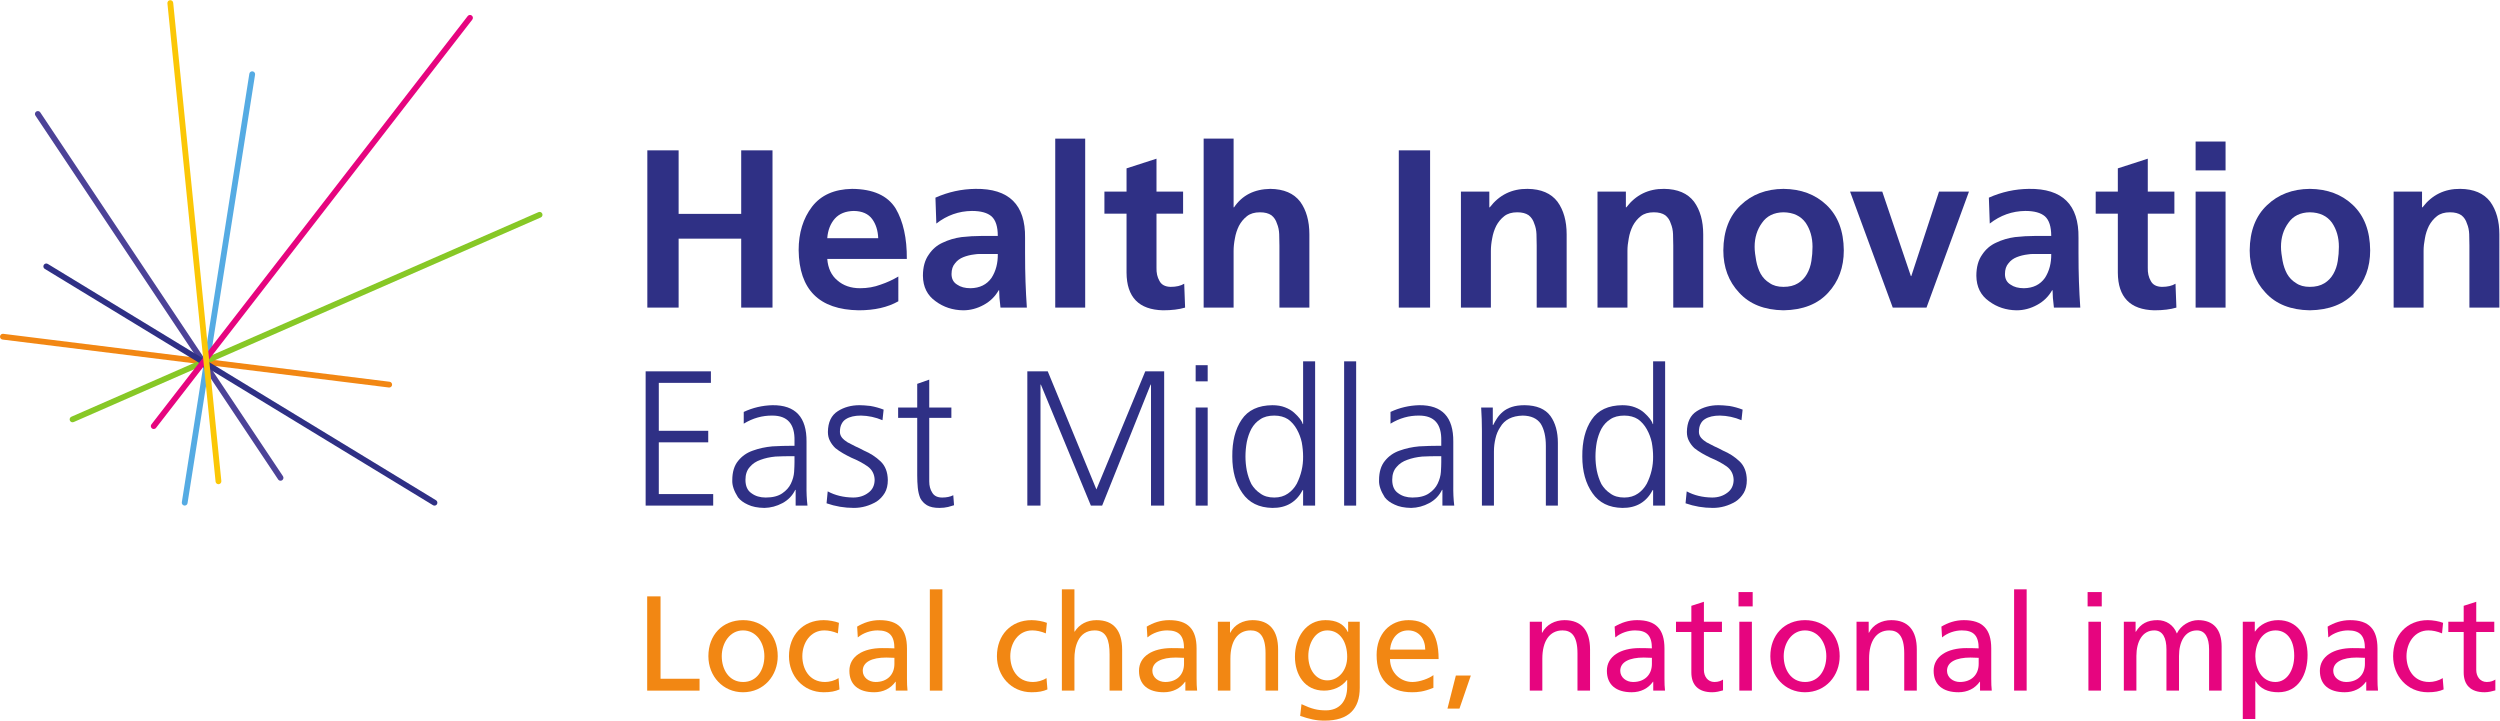 <?xml version="1.0" encoding="UTF-8" standalone="no"?> <svg xmlns:inkscape="http://www.inkscape.org/namespaces/inkscape" xmlns:sodipodi="http://sodipodi.sourceforge.net/DTD/sodipodi-0.dtd" xmlns="http://www.w3.org/2000/svg" xmlns:svg="http://www.w3.org/2000/svg" version="1.1" id="svg2" width="1451.093" height="418.28" viewBox="0 0 1451.093 418.28" sodipodi:docname="HIEM logo with stapline Secondary RGB.eps"><defs id="defs6"></defs><g id="g8" inkscape:groupmode="layer" inkscape:label="ink_ext_XXXXXX" transform="matrix(1.333,0,0,-1.333,0,418.28)"><g id="g10" transform="scale(0.1)"><path d="m 804.215,936.43 c -0.649,0 -1.313,0.039 -1.988,0.148 -6.887,1.094 -11.61,7.57 -10.516,14.453 L 1085.69,2816.65 c 1.09,6.9 7.54,11.57 14.47,10.55 6.9,-1.1 11.61,-7.58 10.52,-14.47 L 816.695,947.109 c -0.98,-6.23 -6.363,-10.679 -12.48,-10.679" style="fill:#55abe3;fill-opacity:1;fill-rule:nonzero;stroke:none" id="path12"></path><path d="m 1694.7,1450.46 c -0.52,0 -1.05,0.02 -1.57,0.09 L 11.086,1659.24 c -6.93,0.85 -11.855,7.18 -10.988,14.09 0.859,6.95 7.262,11.96 14.094,11 L 1696.23,1475.65 c 6.95,-0.84 11.86,-7.18 11.01,-14.11 -0.8,-6.39 -6.24,-11.08 -12.54,-11.08" style="fill:#f28713;fill-opacity:1;fill-rule:nonzero;stroke:none" id="path14"></path><path d="m 315.938,1299.1 c -4.875,0 -9.512,2.83 -11.598,7.58 -2.801,6.39 0.109,13.84 6.515,16.66 l 2033.715,890.77 c 6.41,2.84 13.85,-0.11 16.66,-6.5 2.8,-6.4 -0.11,-13.86 -6.52,-16.66 L 321.004,1300.16 c -1.66,-0.73 -3.371,-1.06 -5.066,-1.06" style="fill:#87c826;fill-opacity:1;fill-rule:nonzero;stroke:none" id="path16"></path><path d="m 1221.62,1044.65 c -4.09,0 -8.09,1.98 -10.53,5.64 L 154.223,2634.65 c -3.864,5.8 -2.289,13.65 3.507,17.53 5.825,3.88 13.665,2.32 17.543,-3.5 L 1232.13,1064.32 c 3.87,-5.81 2.3,-13.66 -3.51,-17.54 -2.15,-1.44 -4.6,-2.13 -7,-2.13" style="fill:#4c4297;fill-opacity:1;fill-rule:nonzero;stroke:none" id="path18"></path><path d="m 1891.9,936.27 c -2.23,0 -4.51,0.589 -6.57,1.832 L 194.926,1967.06 c -5.965,3.64 -7.871,11.41 -4.227,17.38 3.617,5.97 11.403,7.88 17.379,4.24 L 1898.49,959.719 c 5.97,-3.629 7.86,-11.41 4.22,-17.379 -2.37,-3.918 -6.54,-6.07 -10.81,-6.07" style="fill:#2f3085;fill-opacity:1;fill-rule:nonzero;stroke:none" id="path20"></path><path d="m 669.402,1269.79 c -2.703,0 -5.437,0.86 -7.742,2.64 -5.519,4.29 -6.527,12.23 -2.25,17.75 l 1377.14,1777.75 c 4.3,5.55 12.23,6.52 17.74,2.27 5.52,-4.28 6.54,-12.23 2.26,-17.75 L 679.41,1274.69 c -2.496,-3.22 -6.238,-4.9 -10.008,-4.9" style="fill:#e6057f;fill-opacity:1;fill-rule:nonzero;stroke:none" id="path22"></path><path d="m 951.238,1029.48 c -6.418,0 -11.91,4.87 -12.574,11.37 L 728.969,3123.23 c -0.703,6.95 4.363,13.16 11.32,13.86 7.066,0.61 13.156,-4.39 13.859,-11.32 L 963.844,1043.39 c 0.687,-6.94 -4.375,-13.16 -11.321,-13.86 -0.441,-0.03 -0.871,-0.05 -1.285,-0.05" style="fill:#fbc707;fill-opacity:1;fill-rule:nonzero;stroke:none" id="path24"></path><path d="m 3227.49,2483.23 v -276.65 h -272.53 v 276.65 H 2818.72 V 1798.5 h 136.24 v 300.18 h 272.53 V 1798.5 h 136.27 v 684.73 h -136.27" style="fill:#2f3085;fill-opacity:1;fill-rule:nonzero;stroke:none" id="path26"></path><path d="m 3911.68,1825.98 c -46.08,-26.17 -103.5,-39.25 -172.27,-39.25 -172.6,2.62 -259.86,89.91 -261.8,261.94 0,75.19 19.46,138.3 58.39,189.31 38.93,50.36 96.99,76.18 174.21,77.5 91.49,-0.68 154.74,-29.1 189.79,-85.35 33.09,-56.24 49.3,-129.5 48.66,-219.73 h -346.48 c 3.24,-40.56 17.83,-71.61 43.79,-93.19 25.94,-22.91 59.03,-34.34 99.29,-34.34 31.77,0 61.63,5.22 89.53,15.7 27.25,9.14 52.88,20.91 76.89,35.31 z m -87.59,274.65 c -1.32,33.37 -10.07,61.16 -26.29,83.39 -16.88,22.9 -43.47,34.68 -79.8,35.32 -35.69,-0.64 -63.27,-11.76 -82.72,-33.36 -19.48,-22.23 -30.52,-50.68 -33.1,-85.35 h 221.91" style="fill:#2f3085;fill-opacity:1;fill-rule:nonzero;stroke:none" id="path28"></path><path d="m 4073.24,2277.22 c 55.79,24.85 113.86,37.58 174.21,38.26 145.98,1.96 218.01,-69.02 216.07,-212.87 v -64.73 c 0,-49.07 0.64,-91.23 1.94,-126.56 1.3,-37.28 3.25,-74.9 5.85,-112.81 h -114.85 c -3.89,30.73 -5.83,55.91 -5.83,75.53 h -1.96 c -15.57,-27.47 -37.33,-48.72 -65.21,-63.76 -28.56,-15.69 -58.39,-23.55 -89.54,-23.55 -45.42,0.66 -85.32,13.74 -119.71,39.25 -36.33,25.5 -54.83,62.44 -55.47,110.85 0,37.91 8.41,68.65 25.3,92.2 15.58,23.54 35.67,40.87 60.35,51.99 25.94,12.43 53.53,20.6 82.71,24.52 29.85,3.28 58.41,4.91 85.65,4.91 h 72.03 c 0,40.55 -9.09,69 -27.26,85.35 -18.17,15.7 -46.71,23.54 -85.63,23.54 -57.11,-0.64 -108.69,-18.98 -154.76,-54.93 z m 94.41,-378.65 c 14.91,-10.48 34.38,-15.7 58.39,-15.7 40.22,0.64 70.71,15.7 91.48,45.13 18.81,29.43 27.9,64.07 27.26,103.98 h -56.45 -22.4 c -7.77,0 -15.56,-0.66 -23.34,-1.98 -16.88,-1.94 -32.77,-5.86 -47.7,-11.76 -14.94,-5.89 -26.93,-14.7 -36,-26.48 -10.39,-11.76 -15.58,-27.46 -15.58,-47.09 0,-20.94 8.1,-36.29 24.34,-46.1" style="fill:#2f3085;fill-opacity:1;fill-rule:nonzero;stroke:none" id="path30"></path><path d="m 4594.9,2534.23 h 130.41 V 1798.51 H 4594.9 v 735.72" style="fill:#2f3085;fill-opacity:1;fill-rule:nonzero;stroke:none" id="path32"></path><path d="m 4905.38,2207.58 h -96.36 v 96.12 h 96.36 v 101.05 l 130.41,42.17 V 2303.7 h 115.83 v -96.12 h -115.83 v -235.44 c -0.65,-22.25 3.56,-41.19 12.65,-56.89 8.44,-17.03 24.66,-25.86 48.68,-26.48 24.64,0 44.43,4.54 59.36,13.72 l 3.9,-103.99 c -25.96,-7.84 -58.08,-11.77 -96.35,-11.77 -105.12,2.62 -158.01,57.23 -158.65,163.83 v 257.02" style="fill:#2f3085;fill-opacity:1;fill-rule:nonzero;stroke:none" id="path34"></path><path d="m 5241.14,2534.23 h 130.42 v -299.19 h 1.94 c 35.05,52.31 87.59,79.12 157.68,80.44 59.03,-0.67 102.5,-19.3 130.41,-55.92 26.59,-36.63 39.9,-84.03 39.9,-142.24 v -318.81 h -130.42 v 269.76 c 0,16.34 -0.33,33.02 -0.97,50.04 -0.66,17 -3.89,32.37 -9.74,46.1 -4.54,15.02 -12.65,27.13 -24.32,36.3 -12.32,8.49 -28.88,12.75 -49.63,12.75 -23.37,0 -42.2,-5.57 -56.46,-16.68 -14.27,-11.14 -25.96,-25.17 -35.04,-42.19 -8.43,-17.01 -14.28,-34.98 -17.52,-53.95 -3.89,-19.62 -5.83,-37.94 -5.83,-54.94 v -247.19 h -130.42 v 735.72" style="fill:#2f3085;fill-opacity:1;fill-rule:nonzero;stroke:none" id="path36"></path><path d="m 6090.87,1798.51 h 136.26 v 684.73 h -136.26 v -684.73" style="fill:#2f3085;fill-opacity:1;fill-rule:nonzero;stroke:none" id="path38"></path><path d="m 6361.43,2303.7 h 123.6 v -68.67 h 1.96 c 41.51,54.29 96.35,81.09 164.48,80.45 59.03,-0.66 102.51,-19.29 130.42,-55.92 26.58,-36.63 39.89,-84.04 39.89,-142.24 V 1798.5 h -130.42 v 269.78 c 0,16.34 -0.33,33.01 -0.97,50.02 -0.66,17 -3.89,32.37 -9.74,46.11 -4.54,15.04 -12.64,27.14 -24.32,36.3 -12.32,8.48 -28.88,12.75 -49.63,12.75 -23.36,0 -42.2,-5.57 -56.46,-16.69 -14.27,-11.12 -25.96,-25.16 -35.04,-42.18 -8.43,-17 -14.28,-34.98 -17.52,-53.96 -3.89,-19.62 -5.83,-37.93 -5.83,-54.93 v -247.2 h -130.42 v 505.2" style="fill:#2f3085;fill-opacity:1;fill-rule:nonzero;stroke:none" id="path40"></path><path d="m 6956.09,2303.7 h 123.59 v -68.67 h 1.96 c 41.51,54.29 96.34,81.09 164.48,80.45 59.04,-0.66 102.5,-19.29 130.42,-55.92 26.58,-36.63 39.89,-84.04 39.89,-142.24 V 1798.5 h -130.41 v 269.78 c 0,16.34 -0.33,33.01 -0.98,50.02 -0.65,17 -3.88,32.37 -9.73,46.11 -4.55,15.04 -12.65,27.14 -24.33,36.3 -12.33,8.48 -28.87,12.75 -49.62,12.75 -23.38,0 -42.2,-5.57 -56.47,-16.69 -14.26,-11.12 -25.96,-25.16 -35.03,-42.18 -8.43,-17 -14.28,-34.98 -17.53,-53.96 -3.88,-19.62 -5.83,-37.93 -5.83,-54.93 v -247.2 h -130.41 v 505.2" style="fill:#2f3085;fill-opacity:1;fill-rule:nonzero;stroke:none" id="path42"></path><path d="m 7579.94,2244.85 c 48.67,46.43 110.62,69.97 185.89,70.63 76.55,-0.66 139.18,-24.2 187.85,-70.63 49.3,-47.09 74.28,-112.83 74.93,-197.17 0,-73.92 -22.72,-135.38 -68.13,-184.43 -45.43,-49.71 -110.31,-75.19 -194.65,-76.52 -83.07,1.33 -147.3,26.81 -192.7,76.52 -46.08,49.05 -69.11,110.51 -69.11,184.43 0.64,84.34 25.94,150.08 75.92,197.17 m 62.29,-210.91 c 1.3,-11.13 2.91,-21.58 4.86,-31.39 3.9,-20.94 10.38,-39.91 19.47,-56.89 9.73,-17.02 22.71,-30.41 38.93,-40.23 15.57,-11.13 35.68,-16.66 60.34,-16.66 25.3,0 46.38,5.22 63.26,15.68 16.21,9.81 29.21,23.2 38.94,40.22 9.73,17 16.21,35.95 19.47,56.9 3.23,20.26 4.86,40.87 4.86,61.79 0,40.55 -10.07,75.53 -30.18,104.96 -21.41,29.44 -53.53,44.48 -96.35,45.14 -41.53,-0.66 -72.67,-16.03 -93.44,-46.1 -21.4,-29.44 -32.1,-64.11 -32.1,-104 0,-9.8 0.64,-19.6 1.94,-29.42" style="fill:#2f3085;fill-opacity:1;fill-rule:nonzero;stroke:none" id="path44"></path><path d="m 8055.86,2303.7 h 140.15 l 124.57,-367.86 h 1.96 l 120.67,367.86 h 130.43 l -184.92,-505.2 h -146.97 l -185.89,505.2" style="fill:#2f3085;fill-opacity:1;fill-rule:nonzero;stroke:none" id="path46"></path><path d="m 8660.26,2277.22 c 55.78,24.85 113.86,37.58 174.21,38.26 145.98,1.96 218.01,-69.02 216.07,-212.87 v -64.73 c 0,-49.07 0.64,-91.23 1.94,-126.56 1.3,-37.28 3.24,-74.9 5.85,-112.81 h -114.85 c -3.89,30.73 -5.84,55.91 -5.84,75.53 h -1.96 c -15.56,-27.47 -37.32,-48.72 -65.2,-63.76 -28.57,-15.69 -58.39,-23.55 -89.54,-23.55 -45.43,0.66 -85.32,13.74 -119.71,39.25 -36.35,25.5 -54.83,62.44 -55.48,110.85 0,37.92 8.42,68.65 25.3,92.2 15.59,23.54 35.68,40.87 60.35,51.99 25.95,12.43 53.53,20.6 82.72,24.52 29.85,3.28 58.41,4.91 85.65,4.91 h 72.03 c 0,40.55 -9.1,69 -27.26,85.35 -18.17,15.7 -46.71,23.54 -85.63,23.54 -57.11,-0.64 -108.7,-18.98 -154.77,-54.93 z m 94.41,-378.65 c 14.9,-10.48 34.37,-15.7 58.39,-15.7 40.22,0.64 70.71,15.7 91.48,45.13 18.81,29.43 27.9,64.07 27.26,103.98 h -56.45 -22.4 c -7.77,0 -15.56,-0.66 -23.34,-1.98 -16.88,-1.94 -32.78,-5.86 -47.7,-11.76 -14.94,-5.89 -26.93,-14.7 -36,-26.48 -10.4,-11.76 -15.59,-27.46 -15.59,-47.09 0,-20.94 8.11,-36.29 24.35,-46.1" style="fill:#2f3085;fill-opacity:1;fill-rule:nonzero;stroke:none" id="path48"></path><path d="m 9221.82,2207.58 h -96.35 v 96.12 h 96.35 v 101.05 l 130.42,42.17 V 2303.7 h 115.82 v -96.12 h -115.82 v -235.44 c -0.66,-22.25 3.56,-41.19 12.65,-56.89 8.43,-17.03 24.66,-25.86 48.67,-26.48 24.64,0 44.44,4.54 59.36,13.72 l 3.91,-103.98 c -25.98,-7.84 -58.08,-11.78 -96.36,-11.78 -105.12,2.62 -158,57.24 -158.65,163.84 v 257.01" style="fill:#2f3085;fill-opacity:1;fill-rule:nonzero;stroke:none" id="path50"></path><path d="m 9560.5,2521.48 h 130.42 V 2395.91 H 9560.5 Z m 0,-217.78 h 130.42 V 1798.51 H 9560.5 v 505.19" style="fill:#2f3085;fill-opacity:1;fill-rule:nonzero;stroke:none" id="path52"></path><path d="m 9871.95,2244.85 c 48.67,46.43 110.62,69.97 185.85,70.63 76.6,-0.66 139.2,-24.2 187.9,-70.63 49.3,-47.09 74.3,-112.83 74.9,-197.17 0,-73.92 -22.7,-135.38 -68.1,-184.43 -45.4,-49.71 -110.3,-75.19 -194.7,-76.52 -83.02,1.33 -147.26,26.81 -192.65,76.52 -46.09,49.05 -69.11,110.51 -69.11,184.43 0.64,84.34 25.94,150.08 75.91,197.17 m 62.3,-210.91 c 1.3,-11.13 2.91,-21.58 4.85,-31.39 3.91,-20.94 10.38,-39.91 19.47,-56.89 9.74,-17.02 22.72,-30.41 38.94,-40.23 15.59,-11.13 35.69,-16.66 60.29,-16.66 25.3,0 46.4,5.22 63.3,15.68 16.2,9.81 29.2,23.2 38.9,40.22 9.8,17 16.3,35.95 19.5,56.9 3.2,20.26 4.9,40.87 4.9,61.79 0,40.55 -10.1,75.53 -30.2,104.96 -21.4,29.44 -53.5,44.48 -96.4,45.14 -41.5,-0.66 -72.63,-16.03 -93.4,-46.1 -21.39,-29.44 -32.1,-64.11 -32.1,-104 0,-9.8 0.64,-19.6 1.95,-29.42" style="fill:#2f3085;fill-opacity:1;fill-rule:nonzero;stroke:none" id="path54"></path><path d="m 10422.8,2303.7 h 123.6 v -68.67 h 2 c 41.5,54.29 96.3,81.09 164.4,80.45 59.1,-0.66 102.5,-19.29 130.5,-55.92 26.5,-36.63 39.9,-84.04 39.9,-142.24 V 1798.5 h -130.5 v 269.78 c 0,16.34 -0.3,33.01 -0.9,50.02 -0.7,17 -3.9,32.37 -9.8,46.11 -4.5,15.04 -12.6,27.14 -24.3,36.3 -12.3,8.48 -28.9,12.75 -49.6,12.75 -23.4,0 -42.2,-5.57 -56.5,-16.69 -14.2,-11.12 -25.9,-25.16 -35,-42.18 -8.4,-17 -14.3,-34.98 -17.5,-53.96 -3.9,-19.62 -5.9,-37.93 -5.9,-54.93 v -247.2 h -130.4 v 505.2" style="fill:#2f3085;fill-opacity:1;fill-rule:nonzero;stroke:none" id="path56"></path><path d="M 2811.36,1520.91 V 936.262 h 294.18 v 50.269 h -236.85 v 225.299 h 215.23 v 50.27 h -215.23 v 208.56 h 226.87 v 50.25 h -284.2" style="fill:#2f3085;fill-opacity:1;fill-rule:nonzero;stroke:none" id="path58"></path><path d="m 3464.53,1004.94 h -1.66 c -12.19,-25.131 -30.75,-44.389 -55.69,-57.78 -24.92,-13.398 -51.24,-20.39 -78.94,-20.949 -29.37,0.559 -53.19,5.32 -71.47,14.23 -18.83,8.387 -33.24,18.989 -43.2,31.84 -17.74,27.919 -26.06,52.769 -24.94,74.549 0,35.72 8.6,63.94 25.78,84.59 16.6,20.66 37.93,35.45 63.97,44.39 26.04,9.51 54.29,15.63 84.77,18.43 29.92,1.68 58.72,2.52 86.43,2.52 h 9.96 v 21.78 c 1.67,73.13 -30.47,109.71 -96.39,109.71 -43.78,0.56 -85.33,-11.17 -124.65,-35.18 v 51.11 c 39.32,18.41 80.87,28.18 124.65,29.3 100.26,1.12 149.86,-51.92 148.75,-159.14 v -188.46 c -0.56,-32.38 0.83,-62.259 4.15,-89.618 h -51.52 z m -4.99,146.59 h -14.95 c -22.72,0 -45.43,-0.56 -68.14,-1.68 -23.84,-2.24 -45.43,-6.98 -64.82,-14.24 -19.42,-6.71 -34.9,-17.03 -46.54,-30.99 -12.75,-13.96 -19.11,-32.66 -19.11,-56.13 0,-27.36 8.84,-46.89 26.58,-58.619 16.62,-12.301 37.11,-18.43 61.51,-18.43 30.45,0 54.55,6.129 72.29,18.43 17.16,11.729 29.63,25.679 37.39,41.889 8.31,17.29 13.01,34.34 14.13,51.09 1.1,17.31 1.66,31.54 1.66,42.71 v 25.97" style="fill:#2f3085;fill-opacity:1;fill-rule:nonzero;stroke:none" id="path60"></path><path d="m 3714.67,971.449 c 26.04,0 48.19,6.961 66.48,20.93 17.72,12.851 26.88,31.261 27.42,55.291 -0.54,25.12 -10.81,44.94 -30.74,59.46 -19.94,13.95 -43.49,26.52 -70.64,37.69 -12.75,6.14 -24.94,12.58 -36.56,19.27 -11.63,6.7 -22.72,14.23 -33.24,22.61 -9.44,8.93 -17.18,19.28 -23.28,31 -6.09,11.15 -9.12,24.3 -9.12,39.37 0.54,42.43 14.94,72.59 43.2,90.46 27.13,17.29 58.72,25.95 94.74,25.95 12.18,0 27.97,-1.12 47.36,-3.34 19.38,-3.34 38.51,-8.66 57.35,-15.91 l -4.99,-46.09 c -30.47,12.87 -61.78,19.56 -93.9,20.12 -27.16,0 -48.77,-5.03 -64.83,-15.08 -8.3,-5.04 -14.68,-12.02 -19.11,-20.93 -4.99,-8.94 -7.48,-20.69 -7.48,-35.18 0,-8.95 3.03,-17.31 9.14,-25.14 6.1,-7.26 14.14,-13.96 24.1,-20.09 9.97,-5.58 21.32,-11.45 34.08,-17.59 12.73,-5.59 25.2,-11.73 37.39,-18.43 27.7,-11.73 51.8,-27.38 72.29,-46.91 20.51,-19.55 31.03,-46.63 31.59,-81.24 0,-22.35 -4.45,-41.04 -13.31,-56.131 -9.42,-15.629 -21.33,-28.199 -35.72,-37.699 -31.03,-18.418 -63.99,-27.621 -98.89,-27.621 -41.02,0 -80.61,6.703 -118.84,20.09 l 4.99,51.929 c 32.12,-17.308 68.98,-26.25 110.52,-26.789" style="fill:#2f3085;fill-opacity:1;fill-rule:nonzero;stroke:none" id="path62"></path><path d="m 4142.63,1318.2 h -96.39 v -276.4 c 0,-19.56 4.41,-36.02 13.29,-49.409 8.3,-13.981 22.72,-20.95 43.21,-20.95 18.82,0 34.91,3.34 48.21,10.047 l 3.31,-43.547 c -6.1,-2.222 -14.68,-4.742 -25.76,-7.543 -11.63,-2.789 -24.38,-4.187 -38.22,-4.187 -22.73,0 -40.73,3.918 -54.02,11.73 -12.75,7.809 -22.43,18.129 -29.09,30.981 -5.55,13.406 -9.14,28.5 -10.8,45.228 -1.67,16.77 -2.49,34.9 -2.49,54.45 v 249.6 h -83.1 v 45.23 h 83.1 v 103.04 l 52.36,18.42 v -121.46 h 96.39 v -45.23" style="fill:#2f3085;fill-opacity:1;fill-rule:nonzero;stroke:none" id="path64"></path><path d="m 4986.93,1520.91 -212.74,-514.29 -211.89,514.29 h -88.93 V 936.262 h 57.34 v 526.848 h 1.66 L 4750.1,936.262 h 49.03 l 211.08,526.848 h 1.66 V 936.262 h 57.34 v 584.648 h -82.28" style="fill:#2f3085;fill-opacity:1;fill-rule:nonzero;stroke:none" id="path66"></path><path d="m 5206.33,1477.34 h 52.35 v 70.35 h -52.35 z m 0,-541.09 h 52.35 v 427.18 h -52.35 V 936.25" style="fill:#2f3085;fill-opacity:1;fill-rule:nonzero;stroke:none" id="path68"></path><path d="m 5726.52,936.262 h -52.34 v 67.848 h -1.67 c -27.72,-52.501 -71.76,-78.438 -132.13,-77.891 -58.17,1.121 -101.67,22.59 -130.46,64.48 -29.39,41.891 -44.06,94.941 -44.06,159.141 -0.56,66.46 13.01,120.06 40.73,160.82 27.69,41.33 72.29,62.26 133.79,62.82 21.04,0 39.32,-3.06 54.84,-9.2 16.07,-6.15 29.36,-13.97 39.89,-23.46 21.61,-19.55 34.08,-36.02 37.4,-49.41 h 1.67 v 273.06 h 52.34 z m -297.5,152.438 c 4.42,-21.23 11.07,-40.76 19.95,-58.63 9.96,-16.74 22.98,-30.429 39.05,-41.05 15.5,-11.711 35.73,-17.571 60.67,-17.571 23.27,0 43.2,5.86 59.83,17.571 15.5,10.621 28.25,24.85 38.22,42.73 18.84,37.96 27.98,77.33 27.44,118.09 0,20.11 -1.96,40.75 -5.83,62 -4.43,20.09 -11.63,39.07 -21.61,56.94 -9.97,17.87 -22.72,32.38 -38.22,43.56 -16.63,10.61 -36.56,15.92 -59.83,15.92 -24.94,0 -45.17,-5.31 -60.67,-15.92 -16.07,-10.04 -29.09,-24.01 -39.05,-41.86 -8.88,-16.77 -15.53,-35.75 -19.95,-56.98 -3.88,-21.23 -5.81,-42.43 -5.81,-63.66 0,-20.09 1.93,-40.48 5.81,-61.14" style="fill:#2f3085;fill-opacity:1;fill-rule:nonzero;stroke:none" id="path70"></path><path d="m 5852.83,936.25 h 52.35 v 628.21 h -52.35 V 936.25" style="fill:#2f3085;fill-opacity:1;fill-rule:nonzero;stroke:none" id="path72"></path><path d="m 6280.8,1004.94 h -1.66 c -12.19,-25.131 -30.76,-44.389 -55.69,-57.78 -24.92,-13.398 -51.24,-20.39 -78.95,-20.949 -29.36,0.559 -53.18,5.32 -71.46,14.23 -18.83,8.387 -33.24,18.989 -43.21,31.84 -17.74,27.919 -26.05,52.769 -24.93,74.549 0,35.72 8.59,63.94 25.77,84.59 16.61,20.66 37.93,35.45 63.98,44.39 26.04,9.51 54.28,15.63 84.77,18.43 29.91,1.68 58.72,2.52 86.42,2.52 h 9.97 v 21.78 c 1.66,73.13 -30.47,109.71 -96.39,109.71 -43.78,0.56 -85.33,-11.17 -124.65,-35.18 v 51.11 c 39.32,18.41 80.87,28.18 124.65,29.3 100.26,1.12 149.85,-51.92 148.75,-159.14 v -188.46 c -0.56,-32.38 0.82,-62.259 4.15,-89.618 h -51.52 z m -4.99,146.59 h -14.96 c -22.71,0 -45.42,-0.56 -68.14,-1.68 -23.83,-2.24 -45.42,-6.98 -64.83,-14.24 -19.4,-6.71 -34.88,-17.03 -46.53,-30.99 -12.75,-13.96 -19.1,-32.66 -19.1,-56.13 0,-27.36 8.84,-46.89 26.58,-58.619 16.62,-12.301 37.11,-18.43 61.5,-18.43 30.46,0 54.56,6.129 72.29,18.43 17.17,11.729 29.64,25.679 37.39,41.889 8.32,17.29 13.02,34.34 14.14,51.09 1.1,17.31 1.66,31.54 1.66,42.71 v 25.97" style="fill:#2f3085;fill-opacity:1;fill-rule:nonzero;stroke:none" id="path74"></path><path d="m 6452.82,1262.92 c 0,32.96 -1.12,66.46 -3.33,100.52 h 50.7 v -76.21 h 1.66 c 4.97,10.05 10.79,20.1 17.44,30.14 6.66,10.07 14.96,19.27 24.94,27.64 10.51,8.93 23.54,15.91 39.05,20.95 15.5,5.03 34.06,7.53 55.67,7.53 52.08,-0.56 89.47,-16.21 112.2,-46.91 21.61,-30.14 32.42,-69.24 32.42,-117.26 V 936.27 h -52.36 v 259.65 c 0,40.75 -7.48,73.14 -22.45,97.16 -16.06,22.89 -42.1,34.62 -78.11,35.18 -46.53,-1.12 -79.22,-17.89 -98.05,-50.27 -9.98,-15.07 -16.91,-31.54 -20.79,-49.41 -4.43,-18.42 -6.65,-37.14 -6.65,-56.1 V 936.27 h -52.34 v 326.65" style="fill:#2f3085;fill-opacity:1;fill-rule:nonzero;stroke:none" id="path76"></path><path d="m 7250.58,936.262 h -52.34 v 67.848 h -1.66 c -27.73,-52.501 -71.77,-78.438 -132.13,-77.891 -58.18,1.121 -101.68,22.59 -130.47,64.48 -29.38,41.891 -44.06,94.941 -44.06,159.141 -0.56,66.46 13.01,120.06 40.73,160.82 27.69,41.33 72.29,62.26 133.8,62.82 21.03,0 39.31,-3.06 54.83,-9.2 16.07,-6.15 29.37,-13.97 39.89,-23.46 21.61,-19.55 34.08,-36.02 37.41,-49.41 h 1.66 v 273.06 h 52.34 z M 6953.09,1088.7 c 4.43,-21.23 11.06,-40.76 19.94,-58.63 9.97,-16.74 22.98,-30.429 39.05,-41.05 15.5,-11.711 35.73,-17.571 60.67,-17.571 23.27,0 43.2,5.86 59.84,17.571 15.5,10.621 28.24,24.85 38.21,42.73 18.84,37.96 27.98,77.33 27.44,118.09 0,20.11 -1.96,40.75 -5.83,62 -4.43,20.09 -11.63,39.07 -21.61,56.94 -9.97,17.87 -22.71,32.38 -38.21,43.56 -16.64,10.61 -36.57,15.92 -59.84,15.92 -24.94,0 -45.17,-5.31 -60.67,-15.92 -16.07,-10.04 -29.08,-24.01 -39.05,-41.86 -8.88,-16.77 -15.51,-35.75 -19.94,-56.98 -3.89,-21.23 -5.82,-42.43 -5.82,-63.66 0,-20.09 1.93,-40.48 5.82,-61.14" style="fill:#2f3085;fill-opacity:1;fill-rule:nonzero;stroke:none" id="path78"></path><path d="m 7455.02,971.449 c 26.04,0 48.19,6.961 66.47,20.93 17.73,12.851 26.88,31.261 27.43,55.291 -0.55,25.12 -10.81,44.94 -30.74,59.46 -19.94,13.95 -43.5,26.52 -70.64,37.69 -12.75,6.14 -24.94,12.58 -36.57,19.27 -11.63,6.7 -22.71,14.23 -33.24,22.61 -9.43,8.93 -17.17,19.28 -23.27,31 -6.09,11.15 -9.14,24.3 -9.14,39.37 0.56,42.43 14.95,72.59 43.22,90.46 27.13,17.29 58.72,25.95 94.74,25.95 12.17,0 27.97,-1.12 47.35,-3.34 19.39,-3.34 38.51,-8.66 57.36,-15.91 l -4.99,-46.09 c -30.49,12.87 -61.79,19.56 -93.91,20.12 -27.16,0 -48.77,-5.03 -64.83,-15.08 -8.3,-5.04 -14.67,-12.02 -19.1,-20.93 -4.99,-8.94 -7.48,-20.69 -7.48,-35.18 0,-8.95 3.03,-17.31 9.14,-25.14 6.1,-7.26 14.13,-13.96 24.1,-20.09 9.96,-5.58 21.31,-11.45 34.08,-17.59 12.73,-5.59 25.2,-11.73 37.39,-18.43 27.7,-11.73 51.8,-27.38 72.29,-46.91 20.49,-19.55 31.03,-46.63 31.59,-81.24 0,-22.35 -4.45,-41.04 -13.31,-56.131 -9.42,-15.629 -21.33,-28.199 -35.73,-37.699 -31.03,-18.418 -63.98,-27.621 -98.89,-27.621 -41.01,0 -80.61,6.703 -118.83,20.09 l 4.99,51.929 c 32.11,-17.308 68.98,-26.25 110.52,-26.789" style="fill:#2f3085;fill-opacity:1;fill-rule:nonzero;stroke:none" id="path80"></path><path d="M 2818.05,130.609 V 541.09 h 58.18 V 182.34 h 169.89 v -51.731 h -228.07" style="fill:#f28713;fill-opacity:1;fill-rule:nonzero;stroke:none" id="path82"></path><path d="m 3328.35,280.512 c 0,59.418 -35.47,112.347 -93.09,112.347 -57.01,0 -92.49,-54.687 -92.49,-112.347 0,-57.571 31.39,-112.274 93.09,-112.274 61.06,0 92.49,54.063 92.49,112.274 z m -243.8,0 c 0,91.769 60.54,157.039 151.31,157.039 86.69,0 150.67,-62.301 150.67,-157.039 0,-84.082 -59.94,-156.953 -151.27,-156.953 -87.28,0 -150.71,69.992 -150.71,156.953" style="fill:#f28713;fill-opacity:1;fill-rule:nonzero;stroke:none" id="path84"></path><path d="m 3655.43,135.891 c -18.62,-8.243 -38.4,-12.332 -68.66,-12.332 -90.17,0 -151.27,71.75 -151.27,156.953 0,91.769 60.5,157.039 151.27,157.039 21.54,0 50.64,-5.289 66.34,-11.77 l -4.64,-45.89 c -20.99,8.89 -41.32,12.968 -59.38,12.968 -59.9,0 -95.42,-54.129 -95.42,-112.347 0,-54.051 29.11,-112.274 98.94,-112.274 18.62,0 41.88,5.852 58.74,17.063 l 4.08,-49.41" style="fill:#f28713;fill-opacity:1;fill-rule:nonzero;stroke:none" id="path86"></path><path d="m 3894.59,273.469 c 0,0 -24.43,1.199 -35.48,1.199 -61.66,0 -102.38,-18.816 -102.38,-57.656 0,-28.832 26.15,-48.774 55.86,-48.774 51.17,0 82,32.364 82,78.801 z m 5.84,-142.86 v 38.762 h -1.16 c -20.94,-29.391 -53.53,-45.812 -92.53,-45.812 -68.63,0 -108.23,32.91 -108.23,93.453 0,63.5 59.94,98.816 141.98,98.816 23.27,0 41.88,-0.558 54.1,-1.199 0,54.691 -21.51,78.23 -73.28,78.23 -29.7,0 -62.26,-10.57 -86.12,-30.589 l -2.92,47.089 c 27.34,16.422 59.94,28.192 97.73,28.192 82.04,0 119.28,-39.403 119.28,-123.481 V 182.34 c 0,-18.262 0.6,-37.641 2.36,-51.731 h -51.21" style="fill:#f28713;fill-opacity:1;fill-rule:nonzero;stroke:none" id="path88"></path><path d="M 4048.86,130.609 V 571.68 h 54.69 V 130.609 h -54.69" style="fill:#f28713;fill-opacity:1;fill-rule:nonzero;stroke:none" id="path90"></path><path d="m 4560.92,135.891 c -18.62,-8.243 -38.4,-12.332 -68.67,-12.332 -90.17,0 -151.27,71.75 -151.27,156.953 0,91.769 60.5,157.039 151.27,157.039 21.54,0 50.65,-5.289 66.34,-11.77 l -4.64,-45.89 c -20.94,8.89 -41.32,12.968 -59.38,12.968 -59.9,0 -95.41,-54.129 -95.41,-112.347 0,-54.051 29.11,-112.274 98.94,-112.274 18.61,0 41.88,5.852 58.73,17.063 l 4.09,-49.41" style="fill:#f28713;fill-opacity:1;fill-rule:nonzero;stroke:none" id="path92"></path><path d="m 4831.5,130.609 v 157.59 c 0,62.942 -13.97,104.66 -64.58,104.66 -75.04,0 -88.45,-77.031 -88.45,-121.711 V 130.609 h -54.65 V 571.68 h 54.65 V 387.578 h 1.16 c 20.38,32.352 54.14,49.973 95.46,49.973 75.03,0 111.1,-46.449 111.1,-128.77 V 130.609 h -54.69" style="fill:#f28713;fill-opacity:1;fill-rule:nonzero;stroke:none" id="path94"></path><path d="m 5155.66,273.469 c 0,0 -24.43,1.199 -35.48,1.199 -61.66,0 -102.38,-18.816 -102.38,-57.656 0,-28.832 26.15,-48.774 55.86,-48.774 51.17,0 82,32.364 82,78.801 z m 5.84,-142.86 v 38.762 h -1.16 c -20.94,-29.391 -53.53,-45.812 -92.53,-45.812 -68.62,0 -108.22,32.91 -108.22,93.453 0,63.5 59.94,98.816 141.98,98.816 23.26,0 41.88,-0.558 54.09,-1.199 0,54.691 -21.5,78.23 -73.27,78.23 -29.71,0 -62.26,-10.57 -86.13,-30.589 l -2.92,47.089 c 27.35,16.422 59.94,28.192 97.73,28.192 82.05,0 119.28,-39.403 119.28,-123.481 V 182.34 c 0,-18.262 0.6,-37.641 2.36,-51.731 h -51.21" style="fill:#f28713;fill-opacity:1;fill-rule:nonzero;stroke:none" id="path96"></path><path d="M 5510.65,130.609 V 292.93 c 0,78.789 -28.51,99.929 -65.15,99.929 -57.01,0 -87.88,-47.64 -87.88,-122.918 V 130.609 h -54.66 V 430.5 h 52.93 v -47.648 h 1.17 c 18.01,35.32 55.85,54.699 97.17,54.699 74.47,0 111.11,-45.891 111.11,-127.571 V 130.609 h -54.69" style="fill:#f28713;fill-opacity:1;fill-rule:nonzero;stroke:none" id="path98"></path><path d="m 5866.17,277.629 c 0,62.301 -29.07,115.23 -86.64,115.23 -53.57,0 -82.64,-57.007 -82.64,-111.699 0,-58.859 33.15,-105.871 82.64,-105.871 48.29,0 86.64,42.359 86.64,102.34 z m 0,-100.578 h -1.12 c -23.3,-30.59 -60.54,-46.442 -99.54,-46.442 -84.88,0 -126.84,69.993 -126.84,147.582 0,81.758 46.61,159.36 132.69,159.36 46.53,0 79.68,-15.301 97.78,-51.731 h 1.12 v 44.68 h 50.61 V 142.941 C 5920.87,51.172 5872.58,0 5767.84,0 c -37.8,0 -64.55,6.488 -106.43,20.578 l 5.77,51.172 c 44.84,-21.141 70.47,-26.988 106.5,-26.988 58.22,0 92.49,39.398 92.49,102.898 v 29.391" style="fill:#f28713;fill-opacity:1;fill-rule:nonzero;stroke:none" id="path100"></path><path d="m 6206.1,309.34 c -0.64,48.211 -27.94,83.519 -74.47,83.519 -43.64,0 -73.35,-31.789 -79.12,-83.519 z m 35.48,-166.399 c -43.08,-17.621 -68.63,-19.382 -93.13,-19.382 -100.66,0 -154.15,58.781 -154.15,162.242 0,90.57 56.45,151.75 139.01,151.75 86.17,0 130.93,-55.262 130.93,-169.371 h -211.73 c 0.57,-59.981 45.97,-99.942 97.7,-99.942 31.47,0 72.71,15.301 91.37,29.953 v -55.25" style="fill:#f28713;fill-opacity:1;fill-rule:nonzero;stroke:none" id="path102"></path><path d="m 6302.76,52.371 36.6,144.059 h 65.18 L 6355.05,52.371 h -52.29" style="fill:#f28713;fill-opacity:1;fill-rule:nonzero;stroke:none" id="path104"></path><path d="M 6868.91,130.609 V 292.93 c 0,78.789 -28.51,99.929 -65.18,99.929 -57.02,0 -87.85,-47.64 -87.85,-122.918 V 130.609 h -54.69 V 430.5 h 52.93 v -47.648 h 1.2 c 18.02,35.32 55.82,54.699 97.14,54.699 74.47,0 111.15,-45.891 111.15,-127.571 V 130.609 h -54.7" style="fill:#e6057f;fill-opacity:1;fill-rule:nonzero;stroke:none" id="path106"></path><path d="m 7192.99,273.469 c 0,0 -24.42,1.199 -35.48,1.199 -61.66,0 -102.34,-18.816 -102.34,-57.656 0,-28.832 26.11,-48.774 55.82,-48.774 51.17,0 82,32.364 82,78.801 z m 5.84,-142.86 v 38.762 h -1.12 c -20.98,-29.391 -53.57,-45.812 -92.57,-45.812 -68.62,0 -108.18,32.91 -108.18,93.453 0,63.5 59.9,98.816 141.98,98.816 23.22,0 41.88,-0.558 54.05,-1.199 0,54.691 -21.46,78.23 -73.27,78.23 -29.71,0 -62.22,-10.57 -86.09,-30.589 l -2.96,47.089 c 27.39,16.422 59.98,28.192 97.78,28.192 82,0 119.23,-39.403 119.23,-123.481 V 182.34 c 0,-18.262 0.64,-37.641 2.4,-51.731 h -51.25" style="fill:#e6057f;fill-opacity:1;fill-rule:nonzero;stroke:none" id="path108"></path><path d="m 7502.65,131.73 c -14.57,-4.082 -29.63,-8.171 -47.08,-8.171 -61.1,0 -90.81,32.351 -90.81,86.41 V 385.82 h -66.87 v 44.68 h 66.87 v 69.43 l 54.69,17.621 V 430.5 h 78.56 v -44.68 h -78.56 V 220.539 c 0,-27.629 16.34,-52.301 45.97,-52.301 18.01,0 29.7,5.852 37.23,10.582 v -47.09" style="fill:#e6057f;fill-opacity:1;fill-rule:nonzero;stroke:none" id="path110"></path><path d="M 7573.68,130.609 V 430.5 h 54.69 V 130.609 Z m -3.52,366.922 v 62.379 h 61.66 v -62.379 h -61.66" style="fill:#e6057f;fill-opacity:1;fill-rule:nonzero;stroke:none" id="path112"></path><path d="m 7952.45,280.512 c 0,59.418 -35.47,112.347 -93.05,112.347 -57.02,0 -92.49,-54.687 -92.49,-112.347 0,-57.571 31.39,-112.274 93.05,-112.274 61.1,0 92.49,54.063 92.49,112.274 z m -243.76,0 c 0,91.769 60.54,157.039 151.27,157.039 86.73,0 150.71,-62.301 150.71,-157.039 0,-84.082 -59.98,-156.953 -151.27,-156.953 -87.28,0 -150.71,69.992 -150.71,156.953" style="fill:#e6057f;fill-opacity:1;fill-rule:nonzero;stroke:none" id="path114"></path><path d="M 8291.74,130.609 V 292.93 c 0,78.789 -28.51,99.929 -65.18,99.929 -57.02,0 -87.85,-47.64 -87.85,-122.918 V 130.609 h -54.69 V 430.5 h 52.93 v -47.648 h 1.2 c 18.02,35.32 55.82,54.699 97.14,54.699 74.47,0 111.15,-45.891 111.15,-127.571 V 130.609 h -54.7" style="fill:#e6057f;fill-opacity:1;fill-rule:nonzero;stroke:none" id="path116"></path><path d="m 8615.9,273.469 c 0,0 -24.42,1.199 -35.48,1.199 -61.66,0 -102.42,-18.816 -102.42,-57.656 0,-28.832 26.19,-48.774 55.9,-48.774 51.17,0 82,32.364 82,78.801 z m 5.85,-142.86 v 38.762 h -1.21 c -20.9,-29.391 -53.49,-45.812 -92.49,-45.812 -68.62,0 -108.26,32.91 -108.26,93.453 0,63.5 59.98,98.816 141.98,98.816 23.3,0 41.88,-0.558 54.13,-1.199 0,54.691 -21.54,78.23 -73.27,78.23 -29.71,0 -62.3,-10.57 -86.17,-30.589 l -2.88,47.089 c 27.31,16.422 59.9,28.192 97.78,28.192 82,0 119.23,-39.403 119.23,-123.481 V 182.34 c 0,-18.262 0.56,-37.641 2.33,-51.731 h -51.17" style="fill:#e6057f;fill-opacity:1;fill-rule:nonzero;stroke:none" id="path118"></path><path d="M 8770.13,130.609 V 571.68 h 54.69 V 130.609 h -54.69" style="fill:#e6057f;fill-opacity:1;fill-rule:nonzero;stroke:none" id="path120"></path><path d="M 9093.73,130.609 V 430.5 h 54.69 V 130.609 Z m -3.53,366.922 v 62.379 h 61.66 v -62.379 h -61.66" style="fill:#e6057f;fill-opacity:1;fill-rule:nonzero;stroke:none" id="path122"></path><path d="m 9619.12,130.609 v 179.93 c 0,50.531 -16.82,82.32 -52.93,82.32 -52.37,0 -78,-49.398 -78,-111.699 V 130.609 h -54.69 v 179.93 c 0,48.77 -15.7,82.32 -52.93,82.32 -51.73,0 -77.92,-48.757 -77.92,-111.14 v -151.11 h -54.69 V 430.5 h 51.17 v -43.48 h 1.2 c 21.46,35.23 50.61,50.531 94.25,50.531 37.24,0 69.83,-20.582 84.32,-58.223 16.9,35.883 56.46,58.223 92.49,58.223 66.95,0 102.42,-40.602 102.42,-114.672 v -192.27 h -54.69" style="fill:#e6057f;fill-opacity:1;fill-rule:nonzero;stroke:none" id="path124"></path><path d="m 9989.88,282.281 c 0,77.028 -37.8,111.137 -82.08,110.578 -57.57,-0.558 -87.28,-55.89 -87.28,-112.91 0,-52.929 27.38,-111.711 87.28,-111.711 52.37,0 82.08,54.063 82.08,114.043 z M 9765.9,7.129 V 430.5 h 52.29 v -42.359 h 1.21 c 20.98,30.589 58.21,49.41 100.65,49.41 83.25,0 127.95,-67.59 127.95,-151.75 0,-84.641 -39.5,-162.242 -127.39,-162.242 -45.4,0 -78.55,15.3 -98.89,48.211 h -1.2 V 7.129 h -54.62" style="fill:#e6057f;fill-opacity:1;fill-rule:nonzero;stroke:none" id="path126"></path><path d="m 10297.7,273.469 c 0,0 -24.4,1.199 -35.5,1.199 -61.6,0 -102.4,-18.816 -102.4,-57.656 0,-28.832 26.2,-48.774 55.9,-48.774 51.2,0 82,32.364 82,78.801 z m 5.8,-142.86 v 38.762 h -1.2 c -20.9,-29.391 -53.4,-45.812 -92.4,-45.812 -68.7,0 -108.3,32.91 -108.3,93.453 0,63.5 60,98.816 142,98.816 23.3,0 41.9,-0.558 54.1,-1.199 0,54.691 -21.5,78.23 -73.3,78.23 -29.7,0 -62.3,-10.57 -86.1,-30.589 l -2.9,47.089 c 27.3,16.422 59.9,28.192 97.8,28.192 82,0 119.2,-39.403 119.2,-123.481 V 182.34 c 0,-18.262 0.6,-37.641 2.3,-51.731 h -51.2" style="fill:#e6057f;fill-opacity:1;fill-rule:nonzero;stroke:none" id="path128"></path><path d="m 10640.4,135.891 c -18.5,-8.243 -38.3,-12.332 -68.6,-12.332 -90.2,0 -151.3,71.75 -151.3,156.953 0,91.769 60.5,157.039 151.3,157.039 21.6,0 50.6,-5.289 66.3,-11.77 l -4.6,-45.89 c -20.9,8.89 -41.3,12.968 -59.4,12.968 -59.9,0 -95.4,-54.129 -95.4,-112.347 0,-54.051 29.1,-112.274 99,-112.274 18.5,0 41.8,5.852 58.7,17.063 l 4,-49.41" style="fill:#e6057f;fill-opacity:1;fill-rule:nonzero;stroke:none" id="path130"></path><path d="m 10865.7,131.73 c -14.6,-4.082 -29.7,-8.171 -47.2,-8.171 -61.1,0 -90.7,32.351 -90.7,86.41 V 385.82 h -66.9 v 44.68 h 66.9 v 69.43 l 54.7,17.621 V 430.5 h 78.5 v -44.68 h -78.5 V 220.539 c 0,-27.629 16.3,-52.301 46,-52.301 18,0 29.6,5.852 37.2,10.582 v -47.09" style="fill:#e6057f;fill-opacity:1;fill-rule:nonzero;stroke:none" id="path132"></path></g></g></svg> 